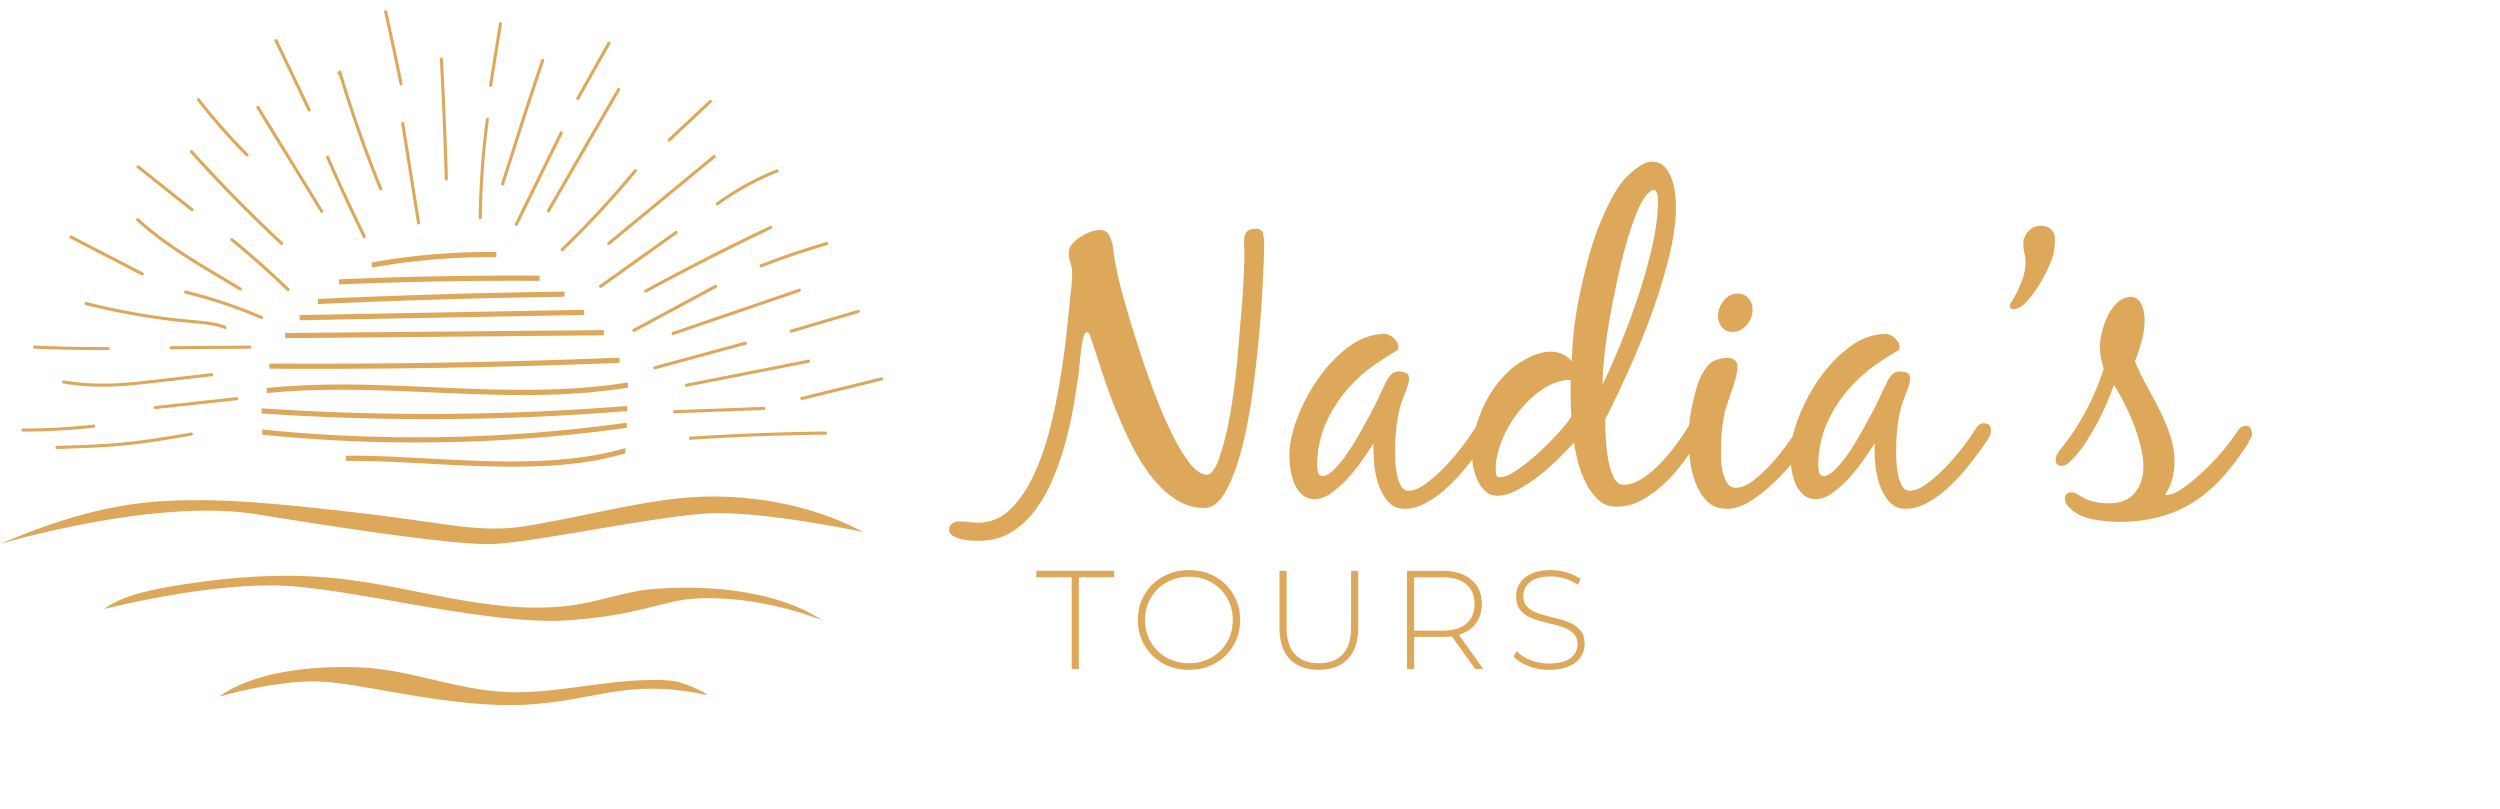 <svg xmlns="http://www.w3.org/2000/svg" width="371" height="120" version="1.0" viewBox="0 0 278.25 90"><defs><clipPath id="a"><path d="M89 41h9.734v4H89zm0 0"/></clipPath><clipPath id="b"><path d="M42 1.027h3V10h-3zm0 0"/></clipPath><clipPath id="c"><path d="M24 74h55v4.82H24zm0 0"/></clipPath></defs><path fill="#dda85a" d="M108.922 60.191c1.375 0 2.578-.313 3.61-.938 1.03-.625 1.925-1.453 2.687-2.484a16.43 16.43 0 0 0 1.969-3.484 31.736 31.736 0 0 0 1.39-4.016c.375-1.375.672-2.707.891-4 .219-1.3.406-2.469.563-3.5.03-.187.066-.535.109-1.047.05-.52.11-1.062.172-1.625.062-.562.144-1.05.25-1.469.113-.425.234-.64.36-.64.155 0 .265.074.327.219.063.136.11.25.14.343.313.907.673 2 1.08 3.282a69.685 69.685 0 0 0 1.42 4.03 62.467 62.467 0 0 0 1.83 4.204 23.823 23.823 0 0 0 2.25 3.75c.831 1.105 1.753 2 2.765 2.687 1.02.688 2.125 1.032 3.312 1.032.906 0 1.703-.625 2.39-1.875.688-1.25 1.282-2.844 1.782-4.782.5-1.937.906-4.066 1.219-6.39a144.559 144.559 0 0 0 1.14-12.688c.082-1.75.125-3 .125-3.75 0-.312-.043-.656-.125-1.03-.074-.376-.328-.563-.765-.563-.531 0-.89.125-1.078.375-.188.25-.282.625-.282 1.125 0 .156.004.312.016.468.02.157.031.313.031.47 0 1.312-.043 2.608-.125 3.89a105.173 105.173 0 0 1-.297 3.89 444.707 444.707 0 0 1-.312 3.735 73.933 73.933 0 0 1-.422 3.89 59.676 59.676 0 0 1-.625 3.844 29.333 29.333 0 0 1-.937 3.578 5.752 5.752 0 0 1-.188.563c-.094.25-.203.484-.328.703a3.52 3.52 0 0 1-.422.594c-.156.168-.328.25-.516.25-.593 0-1.218-.41-1.875-1.235-.656-.832-1.308-1.894-1.953-3.187a56.415 56.415 0 0 1-1.875-4.313 104.053 104.053 0 0 1-1.64-4.594c-.48-1.488-.903-2.832-1.266-4.03a200.88 200.88 0 0 1-.766-2.657 49.7 49.7 0 0 1-.515-2.063 41.951 41.951 0 0 1-.422-2.109l-.14-1.125a4.218 4.218 0 0 0-.407-1.281c-.2-.426-.562-.64-1.094-.64-.28 0-.62.073-1.015.218a5.223 5.223 0 0 0-1.125.562c-.356.23-.657.497-.907.797-.25.293-.375.61-.375.953 0 .375.063.747.188 1.11.125.355.187.734.187 1.14 0 .688-.046 1.36-.14 2.016-.094 1-.23 2.328-.406 3.984a97.635 97.635 0 0 1-.704 5.344 64.306 64.306 0 0 1-1.171 5.797c-.48 1.95-1.09 3.715-1.829 5.297-.73 1.574-1.605 2.86-2.625 3.86-1.011 1-2.218 1.5-3.625 1.5a7.39 7.39 0 0 1-1.046-.079 9.05 9.05 0 0 0-1.063-.062 1.26 1.26 0 0 0-.75.234c-.219.156-.328.39-.328.703 0 .281.137.5.406.656.262.157.574.282.938.375.355.094.718.145 1.093.157.375.02.657.031.844.031zm56.9-12.188c0-.593-.25-.89-.75-.89a.915.915 0 0 0-.797.406c-.188.262-.36.516-.516.766-.281.437-.703 1.015-1.266 1.734a26.061 26.061 0 0 1-1.828 2.094 16.14 16.14 0 0 1-2.015 1.75c-.688.5-1.313.75-1.875.75-.375 0-.668-.192-.875-.578a5.004 5.004 0 0 1-.438-1.36 11.068 11.068 0 0 1-.172-1.53 49.75 49.75 0 0 1-.015-1.126c0-.812.05-1.676.156-2.594.113-.925.297-1.797.547-2.609.125-.344.297-.797.515-1.36.22-.562.329-1.015.329-1.359 0-.312-.122-.515-.36-.61a1.885 1.885 0 0 0-.719-.14c-.437 0-.777.153-1.015.453a4.63 4.63 0 0 0-.578.953c-.157.313-.387.793-.688 1.438-.293.637-.64 1.328-1.047 2.078-.406.75-.84 1.527-1.297 2.328a22.468 22.468 0 0 1-1.375 2.156 12.898 12.898 0 0 1-1.359 1.594c-.437.418-.828.625-1.172.625-.281 0-.453-.14-.515-.422a3.355 3.355 0 0 1-.094-.703c0-1.781.36-3.441 1.078-4.984a15.056 15.056 0 0 1 2.906-4.203 15.274 15.274 0 0 1 2.172-1.89 33.195 33.195 0 0 1 2.422-1.579c.125-.063.234-.129.328-.203.094-.082.14-.203.14-.36 0-.343-.171-.671-.515-.984-.344-.312-.687-.469-1.031-.469-1.375 0-2.7.47-3.969 1.407-1.262.937-2.387 2.105-3.375 3.5a19.83 19.83 0 0 0-2.36 4.421c-.593 1.563-.89 2.954-.89 4.172 0 .438.035.938.11 1.5.081.563.222 1.094.421 1.594.207.5.5.922.875 1.266.375.343.844.515 1.407.515.625 0 1.253-.234 1.89-.703a12.174 12.174 0 0 0 1.86-1.687 19.406 19.406 0 0 0 1.609-2.032c.488-.707.89-1.296 1.203-1.765a16.53 16.53 0 0 0 .047 2.094c.062.824.219 1.62.469 2.39.25.762.609 1.414 1.078 1.953.469.551 1.094.828 1.875.828.812 0 1.629-.234 2.453-.703a12.037 12.037 0 0 0 2.344-1.734 20.562 20.562 0 0 0 2.047-2.203 66.783 66.783 0 0 0 1.593-2.063c.157-.25.364-.562.625-.937.27-.375.407-.703.407-.985zm0 0"/><path fill="#dda85a" d="M175.193 49.27c.093.624.238 1.343.437 2.155.207.813.5 1.59.875 2.328.375.73.832 1.352 1.375 1.86.55.52 1.235.781 2.047.781 1 0 1.941-.25 2.828-.75a12.87 12.87 0 0 0 2.516-1.844 17.443 17.443 0 0 0 2.125-2.422 64.21 64.21 0 0 0 1.719-2.437c.187-.281.378-.594.578-.938.207-.343.312-.687.312-1.03a1.86 1.86 0 0 0-.125-.657c-.074-.219-.25-.328-.531-.328-.313 0-.594.187-.844.562-.25.375-.453.688-.61.938a23.608 23.608 0 0 1-1.296 1.922 20.615 20.615 0 0 1-1.781 2.14 11.44 11.44 0 0 1-2.032 1.703c-.718.47-1.421.704-2.109.704-.469 0-.844-.313-1.125-.938s-.484-1.348-.61-2.172a22.325 22.325 0 0 1-.234-2.437 51.169 51.169 0 0 1-.047-1.719c.75-1.469 1.582-3.219 2.5-5.25a88.357 88.357 0 0 0 2.579-6.297 62.794 62.794 0 0 0 2-6.453c.53-2.125.796-4 .796-5.625 0-.406-.03-.895-.093-1.469a7.378 7.378 0 0 0-.375-1.672 3.908 3.908 0 0 0-.797-1.359c-.344-.375-.797-.563-1.36-.563-.468 0-.933.157-1.39.47-.45.312-.844.624-1.188.937-.656.593-1.265 1.406-1.828 2.437a30.43 30.43 0 0 0-1.578 3.406 35.26 35.26 0 0 0-1.266 3.938 81.63 81.63 0 0 0-.937 4.078 41.523 41.523 0 0 0-.578 3.813c-.125 1.218-.188 2.265-.188 3.14-.625-.719-1.422-1.078-2.39-1.078-.72 0-1.48.2-2.282.594-.793.387-1.453.797-1.984 1.234-1.375 1.188-2.465 2.668-3.266 4.438-.793 1.761-1.187 3.547-1.187 5.36a6.589 6.589 0 0 0 .656 2.796c.219.45.504.828.86 1.14.363.313.796.47 1.296.47.688 0 1.438-.22 2.25-.657.813-.437 1.61-.957 2.391-1.562a24.565 24.565 0 0 0 2.203-1.954 72.516 72.516 0 0 0 1.688-1.734zm3.187-6.938c0-.688.063-1.598.188-2.735.125-1.144.3-2.406.53-3.781.24-1.375.517-2.797.829-4.266a78.41 78.41 0 0 1 1-4.172c.363-1.312.75-2.472 1.156-3.484.407-1.02.813-1.766 1.219-2.234l.328-.328a.583.583 0 0 1 .422-.188c.125 0 .219.059.281.172.063.105.11.234.14.39.032.157.048.313.048.47v.28c0 1.438-.203 3.063-.61 4.876a56.613 56.613 0 0 1-1.53 5.484 79.326 79.326 0 0 1-1.985 5.39 92.886 92.886 0 0 1-2.016 4.594zm-3.562-.047V44.3c0 .657.03 1.328.093 2.016-.218.406-.668.984-1.343 1.734-.668.75-1.407 1.5-2.22 2.25a22.445 22.445 0 0 1-2.437 1.97c-.812.562-1.468.843-1.968.843-.25 0-.391-.113-.422-.344a4.739 4.739 0 0 1-.047-.594c0-.968.234-2.03.703-3.187a12.876 12.876 0 0 1 1.875-3.203 11.64 11.64 0 0 1 2.672-2.485c1-.675 2.031-1.015 3.094-1.015zm0 0"/><path fill="#dda85a" d="M191.547 50.02c0-1.438.141-2.829.422-4.173a18.7 18.7 0 0 1 .375-1.187c.156-.457.313-.91.469-1.36.156-.457.285-.894.39-1.312.114-.426.172-.797.172-1.11 0-.687-.359-1.03-1.078-1.03-1 0-1.746.292-2.234.874-.48.574-.86 1.281-1.14 2.125-.25.813-.481 1.762-.688 2.844-.2 1.074-.297 2.047-.297 2.922 0 .687.047 1.496.14 2.422.094.918.297 1.793.61 2.625.312.824.738 1.523 1.281 2.093.551.583 1.297.875 2.235.875.843 0 1.703-.277 2.578-.828a15.666 15.666 0 0 0 2.547-1.984 23.947 23.947 0 0 0 2.28-2.453 46.38 46.38 0 0 0 1.688-2.235 14.69 14.69 0 0 0 .766-1.14c.145-.238.266-.469.36-.688.093-.218.14-.406.14-.562 0-.25-.027-.485-.078-.703-.043-.219-.219-.328-.531-.328-.313 0-.575.14-.782.421l-.53.75c-.313.5-.763 1.172-1.345 2.016a24.891 24.891 0 0 1-1.922 2.469 16.49 16.49 0 0 1-2.156 2.062c-.73.575-1.406.86-2.031.86a1.05 1.05 0 0 1-.938-.516 4.009 4.009 0 0 1-.5-1.219 7.892 7.892 0 0 1-.187-1.406 45.575 45.575 0 0 1-.016-1.125zm1.875-17.345c-.625 0-1.152.266-1.578.797-.418.531-.625 1.094-.625 1.688 0 .468.14.886.422 1.25.281.355.672.531 1.172.531.625 0 1.156-.254 1.594-.766.437-.52.656-1.093.656-1.718 0-.47-.152-.88-.453-1.235-.293-.363-.688-.547-1.188-.547zm0 0"/><path fill="#dda85a" d="M221.592 48.003c0-.593-.25-.89-.75-.89a.915.915 0 0 0-.797.406c-.188.262-.36.516-.516.766-.28.437-.703 1.015-1.265 1.734a26.061 26.061 0 0 1-1.828 2.094 16.14 16.14 0 0 1-2.016 1.75c-.688.5-1.313.75-1.875.75-.375 0-.668-.192-.875-.578a5.004 5.004 0 0 1-.438-1.36 11.068 11.068 0 0 1-.171-1.53 49.75 49.75 0 0 1-.016-1.126c0-.812.05-1.676.156-2.594.113-.925.297-1.797.547-2.609.125-.344.297-.797.516-1.36.218-.562.328-1.015.328-1.359 0-.312-.121-.515-.36-.61a1.885 1.885 0 0 0-.718-.14c-.438 0-.778.153-1.016.453a4.63 4.63 0 0 0-.578.953c-.156.313-.387.793-.688 1.438-.293.637-.64 1.328-1.046 2.078-.407.75-.84 1.527-1.297 2.328-.45.793-.907 1.512-1.375 2.156a12.898 12.898 0 0 1-1.36 1.594c-.437.418-.828.625-1.172.625-.28 0-.453-.14-.515-.422a3.355 3.355 0 0 1-.094-.703c0-1.781.36-3.441 1.078-4.984a15.056 15.056 0 0 1 2.906-4.203 15.274 15.274 0 0 1 2.172-1.89 33.195 33.195 0 0 1 2.422-1.579c.125-.063.235-.129.328-.203.094-.082.14-.203.14-.36 0-.343-.17-.671-.515-.984-.343-.312-.687-.469-1.03-.469-1.376 0-2.7.47-3.97 1.407-1.261.937-2.386 2.105-3.375 3.5a19.83 19.83 0 0 0-2.36 4.421c-.593 1.563-.89 2.954-.89 4.172 0 .438.035.938.11 1.5.082.563.222 1.094.422 1.594.207.5.5.922.875 1.266.375.343.843.515 1.406.515.625 0 1.254-.234 1.89-.703a12.174 12.174 0 0 0 1.86-1.687 19.406 19.406 0 0 0 1.61-2.032c.487-.707.89-1.296 1.202-1.765a16.53 16.53 0 0 0 .047 2.094c.063.824.219 1.62.469 2.39.25.762.61 1.414 1.078 1.953.469.551 1.094.828 1.875.828.813 0 1.629-.234 2.453-.703a12.037 12.037 0 0 0 2.344-1.734 20.562 20.562 0 0 0 2.047-2.203 66.783 66.783 0 0 0 1.594-2.063c.156-.25.363-.562.625-.937.27-.375.406-.703.406-.985zm2.105-14.015c0 .281.14.422.422.422.438 0 .906-.266 1.406-.797.5-.531.973-1.16 1.422-1.89a16.61 16.61 0 0 0 1.157-2.204c.312-.738.484-1.297.515-1.672.031-.187.051-.379.063-.578.02-.207.03-.422.03-.64 0-.5-.151-.876-.452-1.126-.293-.25-.672-.375-1.14-.375-.532 0-.985.204-1.36.61a2.012 2.012 0 0 0-.563 1.406c0 .344.035.672.11.984.082.313.125.641.125.985a5.6 5.6 0 0 1-.282 1.812 13.143 13.143 0 0 1-.593 1.453c-.2.418-.39.766-.578 1.047-.188.282-.282.47-.282.563zm13.92 6.234c.375.906.813 1.813 1.313 2.719.5.906.984 1.824 1.453 2.75.468.918.859 1.86 1.172 2.828.312.969.468 1.953.468 2.953a6.9 6.9 0 0 1-.265 1.875 5.423 5.423 0 0 1-.813 1.735c.563.03 1.219-.207 1.969-.72.75-.519 1.5-1.128 2.25-1.827a27.87 27.87 0 0 0 2.062-2.157c.625-.738 1.079-1.328 1.36-1.765.156-.219.344-.473.562-.766.219-.3.485-.453.797-.453.281 0 .469.094.563.281.093.188.14.407.14.657a.938.938 0 0 1-.172.5 3.02 3.02 0 0 0-.25.484 29.278 29.278 0 0 1-2.765 3.703 15.824 15.824 0 0 1-3.172 2.766 13.288 13.288 0 0 1-3.797 1.703c-1.387.394-2.922.594-4.61.594a16.75 16.75 0 0 1-2.937-.282c-1.043-.187-1.906-.609-2.594-1.265a2.465 2.465 0 0 1-.375-.469 1.074 1.074 0 0 1-.14-.563c0-.468.25-.703.75-.703.187 0 .332.032.437.094.114.063.25.14.407.234a5.084 5.084 0 0 0 1.593.704c.532.125 1.11.187 1.735.187 1.25 0 2.191-.383 2.828-1.14.644-.77.969-1.75.969-2.938 0-.719-.106-1.484-.313-2.297-.2-.812-.453-1.625-.766-2.437a23.352 23.352 0 0 0-1.062-2.36 19.074 19.074 0 0 0-1.14-2 32.282 32.282 0 0 1-.829 2.094 26.73 26.73 0 0 1-1.094 2.266 27.88 27.88 0 0 1-1.296 2.156c-.45.687-.907 1.265-1.375 1.734a9.2 9.2 0 0 1-.547.5c-.196.168-.422.25-.672.25-.438 0-.656-.219-.656-.656 0-.25.058-.469.171-.656.106-.188.235-.375.391-.563 2.125-2.656 3.719-5.64 4.781-8.953a7.545 7.545 0 0 1-.422-2.484c0-.469.079-1.016.235-1.64a8.674 8.674 0 0 1 .656-1.782 5.033 5.033 0 0 1 1.078-1.453c.438-.407.938-.61 1.5-.61.281 0 .52.09.719.266.207.168.363.387.469.656.113.262.191.531.234.813.05.281.078.547.078.797 0 .78-.11 1.574-.328 2.375a22.978 22.978 0 0 1-.75 2.265zM119.28 64.253h-3.937v-.72h8.671v.72h-3.937V74.47h-.797zm13.056 10.297c-1.074 0-2.043-.239-2.906-.72a5.44 5.44 0 0 1-2.047-2c-.492-.843-.735-1.784-.735-2.827 0-1.04.243-1.985.735-2.828a5.343 5.343 0 0 1 2.047-1.985c.863-.488 1.832-.734 2.906-.734 1.07 0 2.039.242 2.906.719.863.48 1.54 1.14 2.031 1.984.5.844.75 1.793.75 2.844 0 1.054-.25 2-.75 2.843a5.247 5.247 0 0 1-2.03 1.985c-.868.48-1.837.719-2.907.719zm0-.735c.914 0 1.742-.207 2.484-.625a4.62 4.62 0 0 0 1.75-1.719c.426-.738.64-1.562.64-2.468 0-.907-.214-1.723-.64-2.453a4.633 4.633 0 0 0-1.75-1.735c-.742-.414-1.57-.625-2.484-.625-.918 0-1.75.211-2.5.625a4.579 4.579 0 0 0-1.75 1.735c-.43.73-.64 1.546-.64 2.453 0 .906.21 1.73.64 2.468a4.566 4.566 0 0 0 1.75 1.72c.75.417 1.582.624 2.5.624zm14.444.735c-1.387 0-2.465-.399-3.235-1.204-.762-.8-1.14-1.972-1.14-3.515v-6.297h.796V69.8c0 1.343.305 2.351.922 3.015.613.668 1.504 1 2.672 1 1.156 0 2.04-.332 2.656-1 .614-.664.922-1.672.922-3.015v-6.266h.797v6.297c0 1.543-.387 2.715-1.156 3.515-.774.805-1.852 1.204-3.235 1.204zm17.412-.079-2.61-3.656a7.608 7.608 0 0 1-1.062.078h-3.125v3.578h-.797V63.534h3.922c1.375 0 2.453.328 3.235.984.78.649 1.172 1.547 1.172 2.703 0 .868-.227 1.594-.672 2.188-.438.586-1.07.996-1.89 1.234l2.733 3.828zm-3.672-4.28c1.164 0 2.055-.255 2.672-.766.613-.52.922-1.254.922-2.204 0-.945-.309-1.675-.922-2.187-.617-.52-1.508-.781-2.672-.781h-3.125v5.937zm11.914 4.359c-.805 0-1.57-.133-2.297-.407-.719-.28-1.281-.64-1.688-1.078l.36-.594c.383.407.898.743 1.547 1a5.74 5.74 0 0 0 2.062.375c1.04 0 1.828-.195 2.36-.593.53-.395.796-.91.796-1.547 0-.488-.14-.88-.421-1.172a2.844 2.844 0 0 0-1.047-.672c-.418-.156-.98-.316-1.688-.484-.804-.196-1.449-.39-1.937-.578a3.166 3.166 0 0 1-1.235-.86c-.336-.394-.5-.922-.5-1.578 0-.531.141-1.016.422-1.453.281-.445.707-.8 1.281-1.063.583-.257 1.305-.39 2.172-.39a6.2 6.2 0 0 1 1.782.265c.582.18 1.086.418 1.515.72l-.297.64a5.077 5.077 0 0 0-1.453-.688 5.39 5.39 0 0 0-1.547-.234c-1.011 0-1.777.203-2.297.61-.523.406-.78.933-.78 1.577 0 .493.14.883.421 1.172a2.76 2.76 0 0 0 1.047.672c.414.156.984.324 1.703.5.8.2 1.442.39 1.922.578.477.188.883.477 1.219.86.343.375.515.886.515 1.53 0 .532-.148 1.017-.437 1.454-.281.438-.719.79-1.313 1.047-.593.262-1.324.39-2.187.39zm-95.59-25.605a279.616 279.616 0 0 1 15.031-.57c.223-.004.223-.352 0-.348-5.016.059-10.027.25-15.031.575-.223.011-.223.359 0 .343zm-55.59-.797c-2.48.414-4.961.844-7.465 1.09-2.476.242-4.965.309-7.45.39-.222.009-.222.352 0 .345 2.528-.082 5.063-.149 7.579-.403 2.492-.25 4.96-.675 7.43-1.086.218-.039.125-.37-.094-.336zm55.187-5.105 13.594-2.672c.219-.043.13-.375-.09-.332l-13.593 2.672c-.22.043-.13.375.09.332zm-1.488-5.758c4.688-1.605 9.379-3.207 14.067-4.808.207-.075.117-.407-.094-.336-4.688 1.605-9.375 3.207-14.063 4.808-.21.07-.12.406.09.336zm-2.993-4.738a290.305 290.305 0 0 1 13.9-7.086c.203-.094.027-.395-.176-.297a284.825 284.825 0 0 0-13.895 7.086c-.2.105-.023.402.172.297zm-4.085-5.324 11.75-9.688c.172-.144-.074-.387-.246-.246-3.918 3.23-7.832 6.461-11.75 9.691-.172.141.074.383.246.243zm-36.402-.246A164.391 164.391 0 0 1 21.422 16.75c-.149-.164-.39.078-.242.246a162.226 162.226 0 0 0 10.05 10.227c.16.148.407-.094.243-.246zm-4.637 5.046c-3.887-2.378-8.02-4.597-11.39-7.703-.16-.148-.407.094-.243.246 3.39 3.13 7.543 5.36 11.457 7.754.192.117.363-.183.176-.297zm-1.734 4.247c-1.137-.438-2.336-.532-3.536-.637a73.5 73.5 0 0 1-4.132-.477 77.037 77.037 0 0 1-7.809-1.539c-.215-.054-.309.281-.09.336a77.91 77.91 0 0 0 7.809 1.54c1.218.171 2.441.32 3.672.433 1.347.129 2.714.183 3.992.68.207.078.297-.254.094-.336zm-1.528 5.261c-2.726.313-5.449.645-8.18.934-2.789.3-5.488.355-8.261-.121-.219-.035-.313.297-.094.336 2.727.465 5.387.441 8.133.156 2.8-.293 5.601-.637 8.402-.961.219-.023.223-.371 0-.344zm43.36-9.511 8.414-6c.18-.13.004-.43-.176-.301-2.805 2-5.61 4-8.414 6.004-.18.125-.008.425.176.297zM34.563 12.156c-1.231-2.574-2.461-5.144-3.688-7.719-.098-.199-.395-.023-.3.176 1.23 2.57 2.46 5.145 3.687 7.715.097.203.394.027.3-.172zm40.039 3.559c1.53-1.438 3.058-2.875 4.59-4.309.163-.152-.083-.398-.247-.246a2392.356 2392.356 0 0 1-4.59 4.309c-.16.152.082.398.247.246zm5.328 7.121a30.465 30.465 0 0 1 6.61-3.648c.202-.083.112-.418-.095-.333a30.715 30.715 0 0 0-6.687 3.68c-.18.13-.008.43.172.3zm4.82 6.918a96.755 96.755 0 0 1 7.305-2.477c.215-.062.12-.398-.09-.336a97.32 97.32 0 0 0-7.305 2.477c-.207.082-.117.414.09.336zm3.355 7.269c2.493-.734 4.989-1.468 7.48-2.203.216-.062.126-.394-.089-.332l-7.484 2.203c-.211.063-.121.395.093.332zm0 0"/><g clip-path="url(#a)"><path fill="#dda85a" d="M89.29 44.516c2.964-.73 5.933-1.457 8.901-2.184.22-.05.125-.387-.09-.332l-8.906 2.18c-.215.054-.125.386.094.336zm0 0"/></g><path fill="#dda85a" d="M27.617 17.117a67.089 67.089 0 0 1-5.402-6.133c-.137-.175-.38.07-.242.243a66.022 66.022 0 0 0 5.398 6.132c.16.16.402-.086.246-.242zM21.5 23.23c-2-1.593-4.004-3.19-6.004-4.789-.172-.136-.418.106-.246.247 2.004 1.597 4.004 3.19 6.008 4.789.172.136.418-.106.242-.247zm-5.574 7.11c-2.645-1.371-5.293-2.742-7.942-4.113-.195-.102-.37.195-.175.296 2.648 1.372 5.296 2.747 7.945 4.118.195.101.371-.2.172-.301zm-3.891 8.273c-2.723.024-5.45-.027-8.172-.152-.222-.012-.222.336 0 .348 2.723.12 5.45.171 8.172.148.223 0 .223-.348 0-.344zm-1.605 8.641a71.83 71.83 0 0 1-7.883.441c-.223 0-.223.344 0 .344 2.633 0 5.265-.148 7.883-.437.218-.024.218-.372 0-.348zm15.246-20.469a98.366 98.366 0 0 1 6.258 5.574c.16.157.402-.09.242-.246a97.434 97.434 0 0 0-6.258-5.574c-.168-.137-.414.106-.242.246zM20.61 32.68a53.396 53.396 0 0 1 8.41 2.808c.203.09.378-.21.175-.297a54.215 54.215 0 0 0-8.492-2.847c-.215-.051-.308.281-.094.336zm-1.567 6.195c2.922-.02 5.844-.043 8.766-.066.222-.004.222-.348 0-.348l-8.766.07c-.223 0-.227.348 0 .344zm-1.758 6.656 9.07-.984c.22-.024.223-.371 0-.348-3.023.328-6.046.66-9.07.989-.219.023-.219.367 0 .343zm53.36-8.613c3.027-1.629 6.058-3.262 9.085-4.89.2-.106.024-.407-.171-.301-3.032 1.632-6.059 3.261-9.09 4.89-.196.106-.024.406.176.301zm2.281 4.184c3.36-.91 6.719-1.825 10.078-2.735.215-.058.125-.394-.09-.336-3.36.914-6.723 1.824-10.082 2.739-.215.054-.125.39.094.332zM75.09 46c3.308-.125 6.617-.246 9.93-.367.218-.008.222-.356 0-.348-3.313.121-6.622.246-9.93.367-.223.008-.223.356 0 .348zm-45.899 2.383a170.262 170.262 0 0 0 31.582.25c3.004-.258 5.997-.598 8.98-1.012.032-.004-.019-.574 0-.574a170.09 170.09 0 0 1-31.55 1.433 169.553 169.553 0 0 1-9.012-.675c.016.004-.023.574 0 .578zm-.07-2.363c10.578.714 21.2.82 31.79.308 2.972-.144 5.94-.336 8.905-.578.02 0-.011-.574 0-.574a274.866 274.866 0 0 1-40.695.27c.008 0-.02.574 0 .574zm.563-2.266c10.449-1.05 20.914.473 31.375.18 2.957-.086 5.906-.325 8.828-.793.035-.008-.028-.575 0-.578-10.383 1.675-20.883.289-31.32.234-2.965-.012-5.93.086-8.883.383-.024 0 .015.574 0 .574zm.304-2.719a855.807 855.807 0 0 0 30.375-.351 1067.5 1067.5 0 0 0 8.594-.297c.012-.004-.004-.578 0-.578a855.63 855.63 0 0 1-38.969.652c-.004 0-.004.574 0 .574zm1.75-3.395c9.215-.085 18.426-.167 27.64-.25l7.829-.07c.008 0 .004-.578 0-.578-9.21.082-18.426.168-27.637.25l-7.832.07c-.004 0-.004.579 0 .579zm1.61-1.995 24.672-.458 6.996-.128a9.38 9.38 0 0 0 0-.575c-8.223.149-16.446.301-24.668.453-2.332.043-4.664.09-7 .133-.008 0 0 .575 0 .575zm2.039-1.797a857.636 857.636 0 0 1 27.441-.817c.008 0 0-.578 0-.578-9.148.125-18.297.399-27.441.82-.012 0 .008.575 0 .575zM69.61 49.871c-9.575 2.82-21.958.73-31.11.856-.004 0 0 .578 0 .578 9.152-.125 21.836 1.988 31.11-.856.011-.004-.008-.578 0-.578zM37.73 31.664a457.564 457.564 0 0 1 22.329-.406s.004-.574 0-.574a452.96 452.96 0 0 0-22.329.406c-.011 0 .004.574 0 .574zm3.645-1.874a73.959 73.959 0 0 1 13.863-1.165c.004 0 .008-.578 0-.578a74.288 74.288 0 0 0-13.863 1.164c-.035.008.031.574 0 .578zm7.582-23.22c.23 4.446.414 8.887.543 13.336.008.223.352.223.348 0-.13-4.449-.313-8.89-.547-13.336-.012-.222-.356-.222-.344 0zM61.18 23.563c2.61-4.508 5.218-9.016 7.828-13.52.113-.195-.188-.367-.297-.176a24066.35 24066.35 0 0 0-7.832 13.52c-.113.191.187.367.3.175zm-5.075-3.04c1.461-4.59 2.899-9.187 4.461-13.742.075-.21-.261-.3-.332-.093-1.562 4.558-3 9.152-4.46 13.742-.067.215.265.304.331.093zm-13.562.457a138.996 138.996 0 0 1-4.559-13.007c-.043-.145-.238-.172-.316-.043a3.62 3.62 0 0 1-.098.164c-.113.191.188.367.301.176a3.57 3.57 0 0 1 .098-.165c-.106-.015-.211-.027-.317-.043a138.166 138.166 0 0 0 4.559 13.012c.082.203.418.113.332-.094zm-6.59 2.45-7.101-11.563c-.118-.187-.415-.015-.297.176l7.101 11.559c.117.191.414.015.297-.172zm8.699-9.653 1.77 11.09c.035.223.367.13.332-.09-.586-3.695-1.176-7.394-1.766-11.09-.035-.218-.367-.128-.336.09zm9.414-.487a95.786 95.786 0 0 0-.793 10.94c-.003.223.344.223.348 0 .055-3.66.316-7.312.793-10.94.027-.22-.32-.22-.348 0zm3.547 11.776c1.668-3.398 3.336-6.796 5.008-10.195.098-.2-.203-.375-.3-.176-1.669 3.399-3.34 6.797-5.008 10.196-.098.199.199.375.3.175zm5.09 2.836a108.302 108.302 0 0 0 8.145-8.789c.14-.172-.102-.418-.246-.246a106.29 106.29 0 0 1-8.145 8.79c-.16.155.086.398.246.245zM36.309 17.586a222.8 222.8 0 0 0 4.086 8.828c.097.2.398.023.3-.176a217.36 217.36 0 0 1-4.086-8.828c-.09-.203-.386-.027-.3.176zm0 0"/><g clip-path="url(#b)"><path fill="#dda85a" d="M44.805 9.29a349.892 349.892 0 0 0-1.72-8.04c-.046-.215-.382-.125-.331.094a353.973 353.973 0 0 1 1.715 8.035c.047.219.379.129.336-.09zm0 0"/></g><path fill="#dda85a" d="M54.766 9.55c.367-2.288.734-4.581 1.097-6.87.035-.22-.297-.313-.332-.09-.367 2.289-.734 4.578-1.097 6.87-.036.216.296.31.332.09zm9.694 1.5c1.153-2.05 2.31-4.1 3.462-6.155.11-.192-.192-.368-.3-.172l-3.458 6.152c-.11.195.188.371.297.176zM4.336 58.828c4.441-1.617 8.918-2.758 13.785-3.05 6.676-.395 13.363.367 19.988 1.093 12.211 1.344 15.11 2.61 21.004 1.586 7.535-1.312 14.032-3.18 20.082-3.195 6.09-.02 12.164 1.402 16.86 3.949 0 0-11.223-2.39-17.23-2.066-6.009.324-19.532 3.265-24.098 3.406-4.57.14-19.434-2.227-26.2-3.317C17.121 55.398 0 60.551 0 60.551a88.443 88.443 0 0 1 4.336-1.723zm68.652 6.703c-3.293.227-6.328 1.48-9.62 1.883-8.763 1.063-17.31-2.184-26.13-3.066-6.031-.606-12.207-.09-18.11.906-2.776.473-5.663 1.113-7.542 2.539 0 0 12.508-3.246 21.105-2.531 8.598.718 22.391 4.394 30.723 3.765 8.328-.629 10.371-2.304 14.504-2.433 7.266-.23 13.531 2.433 13.531 2.433s-5.5-4.39-18.46-3.496zm0 0"/><g clip-path="url(#c)"><path fill="#dda85a" d="M78.469 77.313c1.027.218-1.95-1.247-3.274-1.473-1.086-.188-2.23-.172-3.355-.145-5.067.118-10.668 1.606-15.719 1.32-5.629-.316-10.598-2.542-16.242-2.742-5.64-.203-11.8.598-15.516 3.266 0 0 6.934-2.039 11.93-1.648 4.996.39 14.402 2.984 22.285 2.539 7.879-.45 11.215-2.946 19.89-1.118zm0 0"/></g></svg>